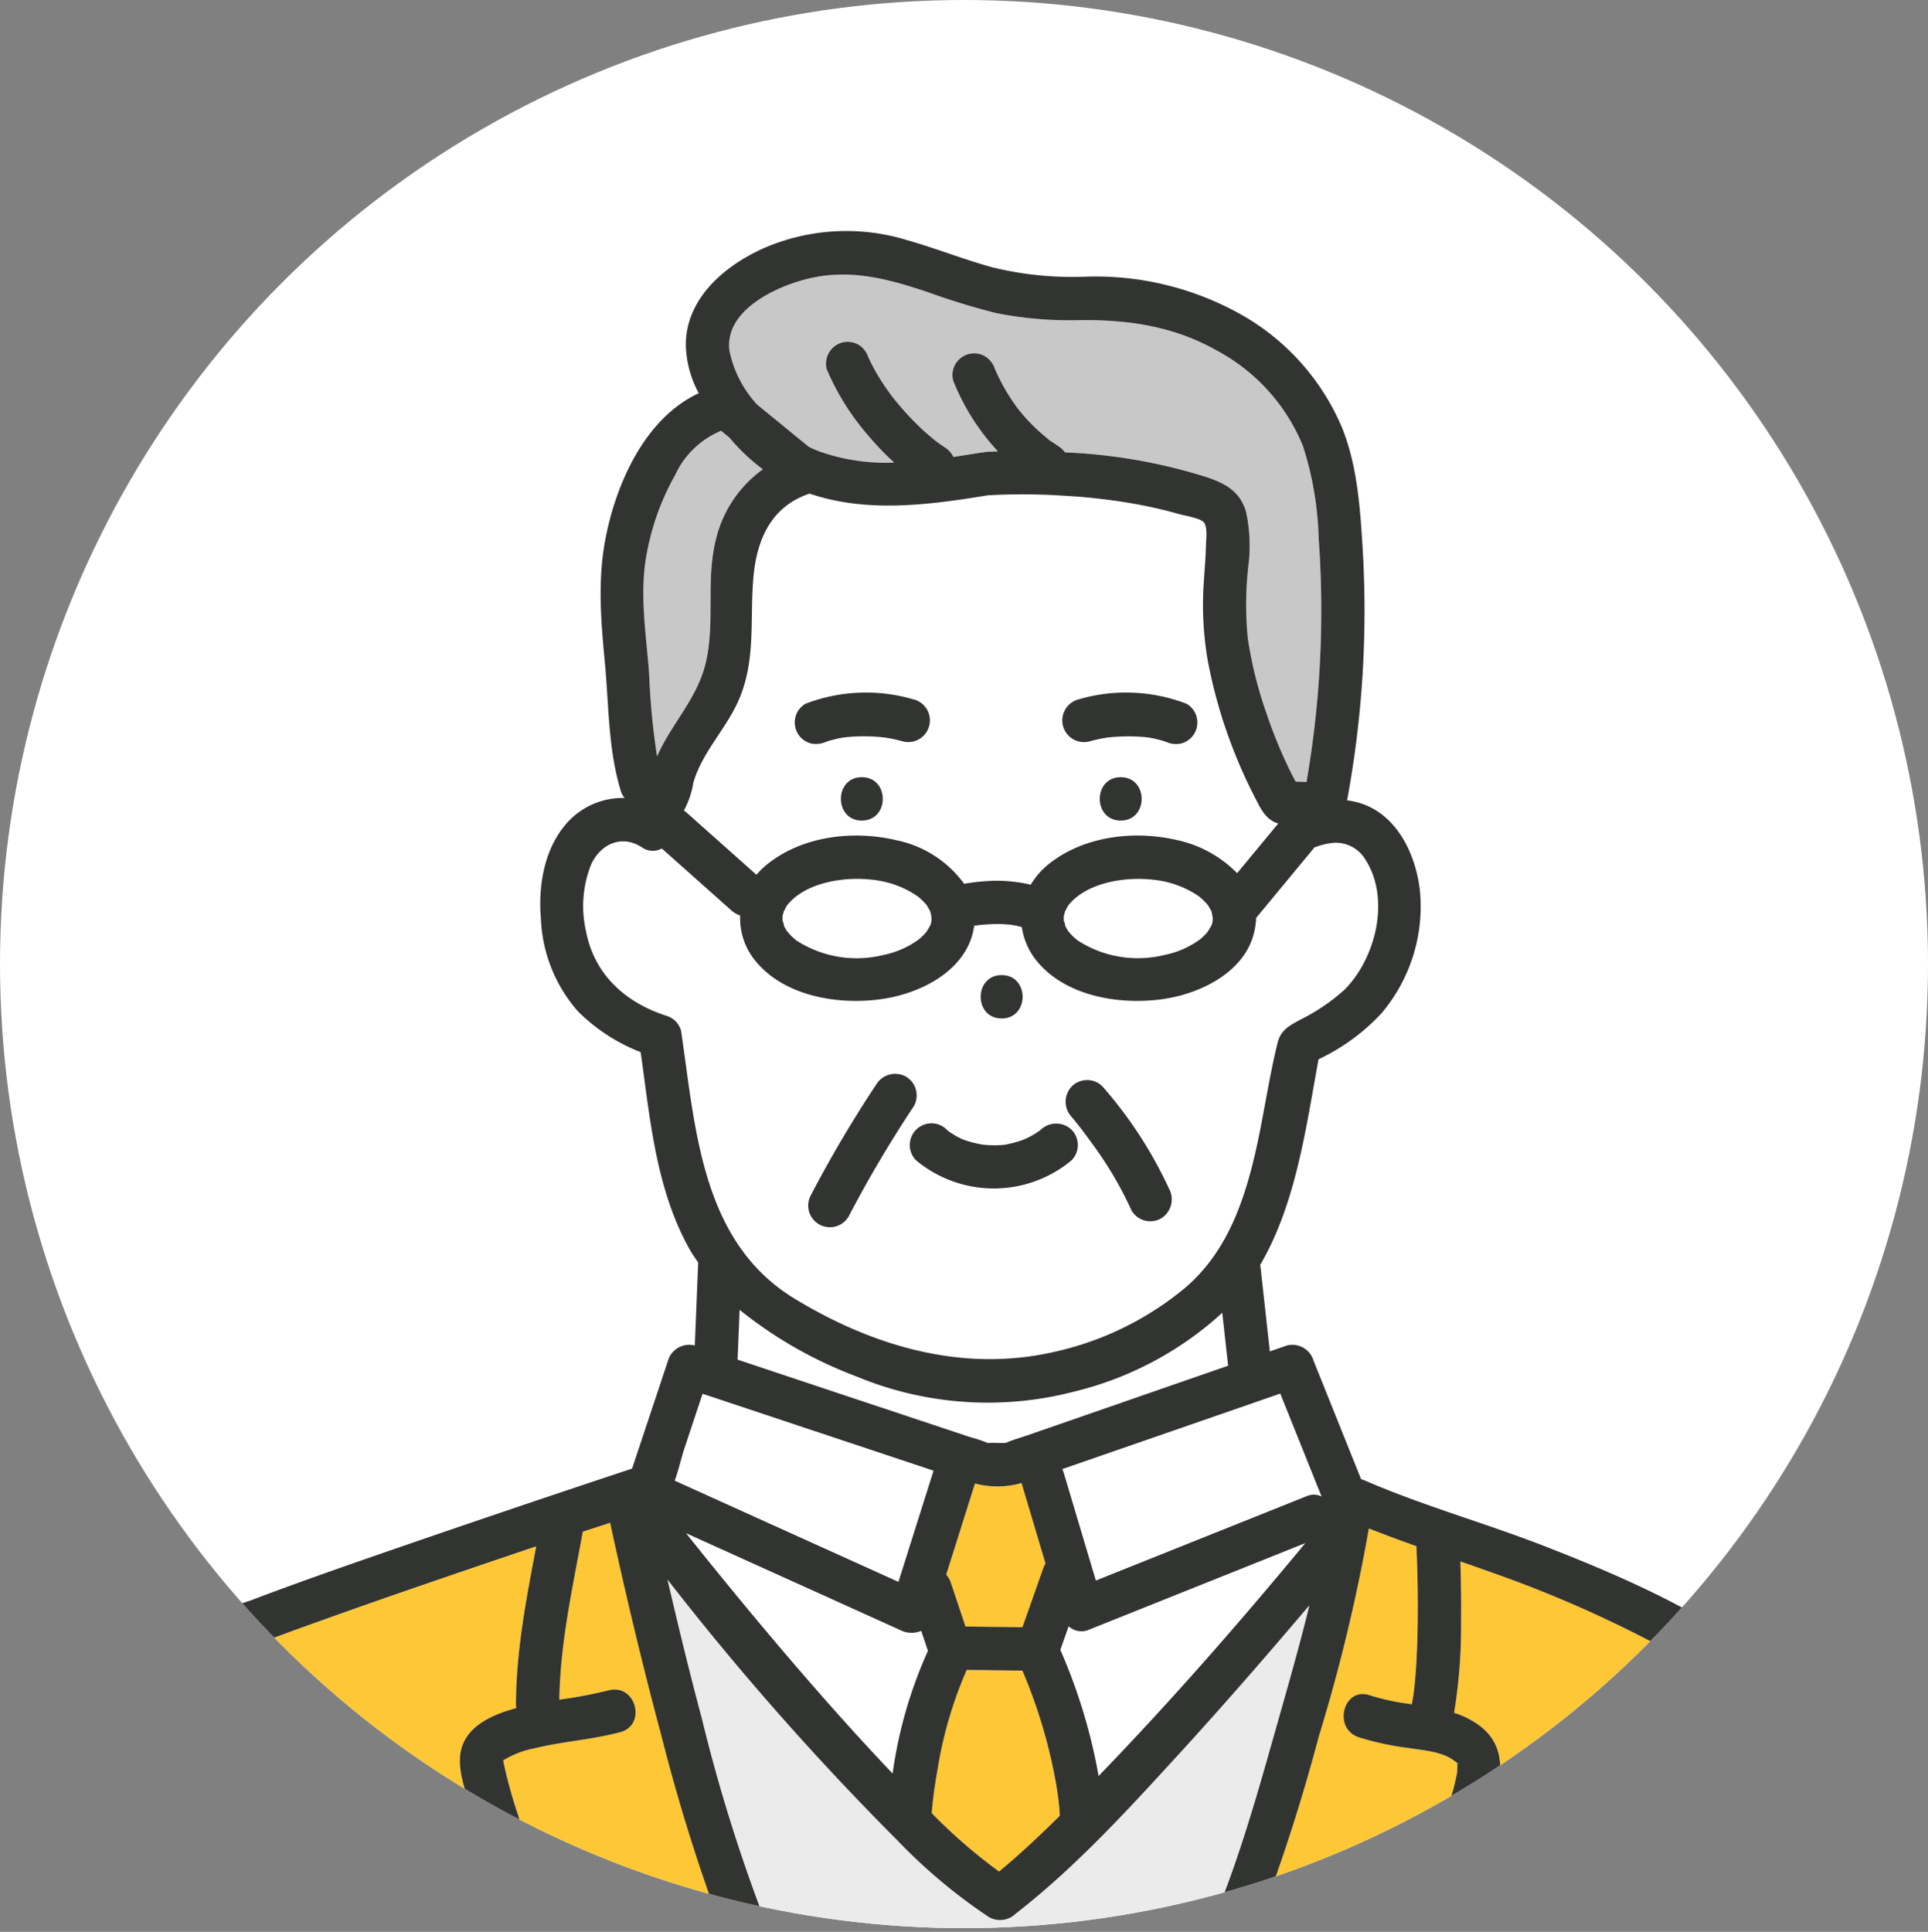 <svg xmlns="http://www.w3.org/2000/svg" xmlns:xlink="http://www.w3.org/1999/xlink" width="200" height="200.383" viewBox="0 0 200 200.383"><rect x="0" y="0" width="200" height="200.383" fill="#808080" stroke="none"/><defs><style>.a{fill:#fff;}.b{clip-path:url(#a);}.c{fill:#78c8e6;}.d{fill:#fdc736;}.e{fill:#ebebeb;}.f{fill:#c8c8c8;}.g{fill:#323431;}</style><clipPath id="a"><circle class="a" cx="100" cy="100" r="100"/></clipPath></defs><circle class="a" cx="100" cy="100" r="100"/><g class="b"><path class="c" d="M52.192,182.563l.005.01,0-.013Z"/><path class="a" d="M121.207,148.571l-11.013,3.815a2.313,2.313,0,0,1,.141.344q1.673,5.607,3.343,11.214l1-.4,20.989-8.4a1.8,1.8,0,0,1,1.428.08l-4.284-10.677Z"/><path class="c" d="M52.115,182.671l.006-.008Z"/><path class="c" d="M52.187,182.56l0,0h0l0,0a1.372,1.372,0,0,1-.039-.152C52.164,182.459,52.178,182.509,52.187,182.56Z"/><path class="d" d="M105.977,153.826a9.022,9.022,0,0,1-4.838.053q-1.491,4.725-2.981,9.449a2.55,2.55,0,0,1,.471.823l1.526,4.565,5.907.074q1.08-3.058,2.158-6.117a2.769,2.769,0,0,1,.236-.493L106,153.926C105.986,153.892,105.986,153.86,105.977,153.826Z"/><path class="a" d="M127.234,140.247q-.224-2.031-.449-4.064a34.949,34.949,0,0,1-15.383,8.179,35.543,35.543,0,0,1-22.573-1.579,43.966,43.966,0,0,1-12.111-6.907q-.105,2.583-.211,5.167l8.4,2.8,15.73,5.238a13.752,13.752,0,0,1,1.75.582.6.6,0,0,0,.064.022c.039,0,.051,0,.1,0,.382-.028.779,0,1.162,0h.577c.069-.022.138-.042.2-.07.635-.273,1.325-.459,1.978-.686l20.925-7.249c-.007-.052-.018-.1-.024-.155Z"/><path class="c" d="M114.775,76.519c-.045.006-.091.013-.136.017C114.675,76.533,114.725,76.526,114.775,76.519Z"/><path class="a" d="M112.82,169.105a1.96,1.96,0,0,1-1.962-.413L110,171.137a57.824,57.824,0,0,1,3.8,12.156c.057.308.111.619.165.93,7.48-7.737,14.587-15.867,21.454-24.155l-1.6.641Z"/><path class="d" d="M109.748,186.308c-.013-.071-.091-.633-.114-.777q-.084-.522-.18-1.041a54.063,54.063,0,0,0-3.4-11.2l-5.773-.071a42.26,42.26,0,0,0-2.989,10.113q-.206,1.13-.368,2.266c-.019.129-.037.258-.055.387l-.012.1c-.032.261-.064.523-.094.784-.045.4-.082.8-.116,1.206.119.117.232.24.351.356a55.657,55.657,0,0,0,6.637,5.7c2.194-1.82,4.277-3.776,6.3-5.785-.015-.245-.023-.491-.044-.735C109.855,187.175,109.8,186.741,109.748,186.308Z"/><path class="a" d="M130.213,82.785a52.139,52.139,0,0,1-4.9-14.109,33.968,33.968,0,0,1-.433-8.394c.078-1.24.193-2.48.217-3.722.011-.573.182-1.849-.2-2.359-.353-.467-2.006-.713-2.617-.888-1.354-.387-2.729-.7-4.112-.968a60.522,60.522,0,0,0-7.746-.924,64.768,64.768,0,0,0-7.955-.047c-6.162,1.01-12.513,1.849-18.485-.175-3.9,1.286-5.456,4.654-5.818,8.574-.4,4.352.279,8.535-1.47,12.692-1.28,3.042-3.885,5.561-4.775,8.744a9.07,9.07,0,0,1-.976,2.865,2.5,2.5,0,0,1,.281.209l.965.859,6.281,5.592a8.167,8.167,0,0,1,1.06-1.041c3.655-2.977,8.924-3.6,13.413-2.552a11.556,11.556,0,0,1,7.07,4.528,21.035,21.035,0,0,1,3.412-.319,16.04,16.04,0,0,1,3.5.411,7.844,7.844,0,0,1,1.778-2.068c3.655-2.977,8.925-3.6,13.414-2.552a12.378,12.378,0,0,1,6.215,3.428l4.266-5.156C131.33,85.042,130.824,83.985,130.213,82.785ZM89.4,85.114c-2.9,0-2.895-4.5,0-4.5S92.291,85.114,89.4,85.114Zm6.971-9.788A2.277,2.277,0,0,1,93.6,76.9q-.6-.168-1.217-.286c-.194-.037-.389-.065-.583-.1l-.175-.02a18.755,18.755,0,0,0-2.452-.1c-.419.009-.839.032-1.257.072-.091.008-.181.019-.272.028-.126.019-.252.037-.378.06-.337.061-.673.135-1,.227-.153.043-.3.089-.454.14-.072.025-.142.053-.214.077-.289.1.194-.087.234-.1a2.638,2.638,0,0,1-1.733.226,2.267,2.267,0,0,1-1.345-1.034,2.3,2.3,0,0,1-.227-1.733A2.248,2.248,0,0,1,83.556,73,17.507,17.507,0,0,1,94.8,72.558,2.292,2.292,0,0,1,96.366,75.326Zm19.89,9.788c-2.9,0-2.895-4.5,0-4.5S119.152,85.114,116.256,85.114ZM123.9,76.08a2.291,2.291,0,0,1-1.345,1.034,2.47,2.47,0,0,1-1.734-.226c.711.3.145.068-.034.009-.152-.051-.3-.1-.459-.138-.333-.091-.67-.163-1.01-.223l-.27-.043-.1-.012-.287-.028q-.592-.052-1.186-.065a18.891,18.891,0,0,0-2.528.111l-.12.014-.04.007c-.2.034-.4.066-.6.105-.385.075-.766.167-1.144.272a2.25,2.25,0,0,1-1.2-4.339A17.508,17.508,0,0,1,123.088,73,2.275,2.275,0,0,1,123.9,76.08Z"/><path class="a" d="M96.516,94.628c-.016-.059-.026-.1-.032-.129s-.034-.055-.063-.109c-.068-.127-.14-.25-.216-.372-.041-.068-.069-.115-.085-.146s-.054-.057-.1-.108c-.1-.116-.208-.228-.317-.336a4.377,4.377,0,0,0-.677-.568,10.14,10.14,0,0,0-4.516-1.605c-2.918-.347-6.5.259-8.432,2.173a5.514,5.514,0,0,0-.424.466l-.077.124c-.065.106-.261.525-.272.508-.039.148-.1.4-.124.445a3.475,3.475,0,0,0,0,.568,1.159,1.159,0,0,1,.14.486,4.59,4.59,0,0,0,.378.652c-.162-.23.268.3.379.408.062.06.625.54.471.424A11.487,11.487,0,0,0,91.6,99.066a9.32,9.32,0,0,0,3.76-1.66,6.324,6.324,0,0,0,.739-.743l.016-.019a.428.428,0,0,1,.034-.058c.078-.121.152-.245.225-.369a1.544,1.544,0,0,0,.253-.961c0-.107-.042-.348-.039-.363C96.562,94.8,96.54,94.716,96.516,94.628Z"/><path class="c" d="M102.343,149.684c-.114-.009-.133,0,0,0Z"/><path class="e" d="M105.34,198.523a2.324,2.324,0,0,1-2.726.352,56.5,56.5,0,0,1-9.5-7.95,292.268,292.268,0,0,1-23.876-27.086c1.124,4.839,2.3,9.666,3.578,14.465A172.209,172.209,0,0,0,79.8,200.383h45.564c3.019-6.9,5.072-14.331,7.108-21.517,1.123-3.962,2.333-8.174,3.354-12.359-4.315,5.092-8.691,10.134-13.193,15.061C117.223,187.492,111.7,193.587,105.34,198.523Z"/><path class="d" d="M63.3,157.942c-.942.311-1.885.621-2.833.918-1.062,5.852-2.342,11.5-2.436,17.43a48.415,48.415,0,0,0,5.114-.967c2.805-.751,3.991,3.591,1.2,4.339-2.9.778-5.94.954-8.862,1.668a9.541,9.541,0,0,0-3.087,1.149,1.15,1.15,0,0,0-.186.111c.076.139.044.144,0,0l-.006,0a47.132,47.132,0,0,0,1.561,5.7,88.584,88.584,0,0,0,4.462,12.082H74.988a192.266,192.266,0,0,1-6.367-20.341C66.659,172.724,64.9,165.348,63.3,157.942Z"/><path class="d" d="M182.764,181.387a26.538,26.538,0,0,0-2.426-5.078,7.176,7.176,0,0,0-1.147-1.411,36.275,36.275,0,0,0-4.183-2.6,124.758,124.758,0,0,0-20.262-9.194c-1.08-.393-2.167-.77-3.254-1.146.066,2.078.1,4.156.075,6.234a55.509,55.509,0,0,1-.722,9.471,9.1,9.1,0,0,1,2.514,1.235c2.7,1.949,2.553,4.8,1.787,7.724a77.957,77.957,0,0,1-5.5,13.758h38.168q-.546-2.757-1.171-5.5A106,106,0,0,0,182.764,181.387Z"/><path class="d" d="M151.177,182.9c.116.051.239.092-.109-.1.111.062-.541-.384-.468-.338-1.241-.792-3.044-.918-4.459-1.141a29.657,29.657,0,0,1-5.22-1.125c-2.72-.953-1.543-5.3,1.2-4.34a23.539,23.539,0,0,0,4.359.921c.007-.047,0-.093,0-.14.06-.311.11-.623.161-.935l.011-.068.006-.053c.022-.18.043-.361.062-.541.081-.747.14-1.5.187-2.244.1-1.621.147-3.245.163-4.869.027-2.515-.027-5.032-.138-7.545q-2.484-.871-4.931-1.837a178.921,178.921,0,0,1-5.186,21.519,191.587,191.587,0,0,1-6.6,20.321h14.44a108.885,108.885,0,0,0,5.748-13.582c.21-.663.405-1.333.559-2.011.054-.239.1-.478.148-.719.067-.362.037.086.056-.471.006-.186.006-.372.01-.557l0-.045c-.009-.036-.015-.073-.025-.11-.08-.036-.138-.07-.005-.021l.005.021.019.009C151.169,182.868,151.172,182.874,151.177,182.9Z"/><path class="d" d="M55.023,160.6c-7.122,2.4-14.238,4.829-21.317,7.358-2.688.961-5.377,1.929-8.034,2.977a12.128,12.128,0,0,0-2.529,1.127,10.31,10.31,0,0,0-3.386,3.6c-2.388,3.844-3.643,8.341-4.766,12.686-1.029,3.987-1.87,8.018-2.765,12.037H53.35c-.555-1.355-1.066-2.727-1.571-4.078-1.084-2.9-2.092-5.827-2.975-8.791-.548-1.842-1.47-4.153-.956-6.093.657-2.478,3.35-3.6,5.7-4.241a2.364,2.364,0,0,1-.032-.334c.016-5.566,1.077-11,2.1-16.437C55.422,160.474,55.22,160.535,55.023,160.6Z"/><path class="f" d="M75.662,45.393q-.432-.356-.866-.709a9.074,9.074,0,0,0-4.747,4.568,26.193,26.193,0,0,0-3.144,9.339c-.459,3.8.148,7.481.431,11.261a76.345,76.345,0,0,0,.824,8.611c1.387-3.184,3.923-5.756,4.9-9.137,1.257-4.364.065-9.058,1.241-13.5a12.5,12.5,0,0,1,4.834-7.143A20.334,20.334,0,0,1,75.662,45.393Z"/><path class="a" d="M93.454,169.107l-3.3-1.493-18.991-8.587.161.2c5.229,6.545,10.593,12.991,16.185,19.229q2.5,2.788,5.085,5.5a46.252,46.252,0,0,1,3.665-12.728q-.346-1.04-.695-2.078A2.545,2.545,0,0,1,93.454,169.107Z"/><path class="f" d="M135.162,46.276a19.624,19.624,0,0,0-8.862-9.869c-4.384-2.506-9.023-3.229-14.018-3.2a39.338,39.338,0,0,1-8.938-.726,71.788,71.788,0,0,1-6.988-2.135c-4.409-1.478-8.453-2.574-13.043-1.3-3.2.889-8.139,3.279-7.644,7.326a11.7,11.7,0,0,0,2.879,5.6l5.363,4.385c.361.17.722.338,1.1.478a20.877,20.877,0,0,0,7.752,1.155,29.169,29.169,0,0,1-2.687-2.8A25.753,25.753,0,0,1,85.761,38.3a2.275,2.275,0,0,1,1.572-2.768,2.3,2.3,0,0,1,1.734.227,2.406,2.406,0,0,1,1,1.271c.009.018.017.035.034.072.064.136.126.273.191.408q.169.346.353.687c.27.5.562.984.871,1.46q.483.744,1.016,1.454c.027.036.176.226.2.255l.085.1q.27.337.552.665a28.89,28.89,0,0,0,2.47,2.564c.4.369.822.717,1.245,1.062.1.07.19.14.286.209.212.151.428.3.646.439a2.409,2.409,0,0,1,.881.994c.948-.142,1.892-.292,2.823-.446.068-.011.13-.007.2-.012a2.528,2.528,0,0,1,.4-.068c.4-.027.8-.037,1.2-.054a23.545,23.545,0,0,1-4.638-7.319,2.25,2.25,0,0,1,3.305-2.541,2.455,2.455,0,0,1,1.034,1.344l.023.057c.045.1.089.2.134.3.1.226.212.451.324.673q.335.666.717,1.306.362.606.765,1.185c.14.2.285.4.431.6l.013.015.185.229a19.8,19.8,0,0,0,2.026,2.12q.27.245.551.478c.093.078.187.154.281.23.148.119.151.134.119.118.156.11.365.237.413.271q.3.207.6.4a2.479,2.479,0,0,1,.669.635c.151.009.3.015.454.025a56.365,56.365,0,0,1,14.278,2.558c1.942.655,3.426,1.481,4.049,3.563a16.616,16.616,0,0,1,.221,5.813,36.317,36.317,0,0,0-.038,7.3,41.766,41.766,0,0,0,1.894,7.675,50.129,50.129,0,0,0,2.383,5.878c.218.452.453.9.687,1.339.376.013.753.026,1.129.042A104.038,104.038,0,0,0,136.788,55.8,33.936,33.936,0,0,0,135.162,46.276Z"/><path class="c" d="M134.907,81.889c.059.063.074.069,0,0Z"/><path class="a" d="M125.733,94.79c-.014-.054-.027-.108-.041-.162s-.026-.1-.032-.129-.034-.055-.063-.109c-.068-.127-.141-.25-.216-.372-.042-.068-.069-.115-.086-.146s-.053-.057-.1-.108c-.1-.116-.208-.228-.317-.336a4.377,4.377,0,0,0-.677-.568,10.144,10.144,0,0,0-4.517-1.605c-2.918-.347-6.5.259-8.431,2.173a5.525,5.525,0,0,0-.425.466l-.076.124c-.066.106-.262.524-.273.508-.039.148-.1.4-.124.445a3.59,3.59,0,0,0,0,.568,1.145,1.145,0,0,1,.14.486,4.688,4.688,0,0,0,.378.652c-.161-.23.268.3.38.408.061.06.625.54.47.424a11.491,11.491,0,0,0,9.047,1.557,9.309,9.309,0,0,0,3.759-1.66,6.248,6.248,0,0,0,.739-.743l.017-.019a.32.32,0,0,1,.033-.058c.079-.121.152-.245.225-.369a1.537,1.537,0,0,0,.253-.961c0-.05-.011-.13-.021-.2A2.452,2.452,0,0,1,125.733,94.79Z"/><path class="a" d="M70.994,150.25c-.316.951-.581,2.2-1,3.334l2.7,1.223,20.51,9.274,3.637-11.53-23.958-7.977Q71.938,147.412,70.994,150.25Z"/><path class="a" d="M138.051,87.455a8.148,8.148,0,0,0-1.6.408c-.045.015-.07.022-.1.03-.011.014-.019.027-.03.041l-.843,1.019L130.3,95.222c0,.012,0,.022,0,.034a2.439,2.439,0,0,1-.048.547c-.477,4.689-5.4,7.243-9.651,7.839-4.349.608-9.787-.23-12.843-3.711A7.166,7.166,0,0,1,106,96.159c-.332-.081-.665-.156-1-.211l-.069-.012c-.17-.017-.339-.036-.509-.049-.331-.025-.664-.037-1-.037a18.211,18.211,0,0,0-1.981.125l-.387.059c-.61,4.544-5.445,7.022-9.631,7.608-4.349.608-9.787-.23-12.843-3.711a6.984,6.984,0,0,1-1.8-4.968,2.551,2.551,0,0,1-.883-.5q-.483-.429-.965-.859l-6.282-5.593a1.937,1.937,0,0,1-2.071-.124c-2.083-1.343-4.244-.362-5.238,1.741a11.624,11.624,0,0,0-.573,6.867c.828,4.509,4.006,7.451,8.312,8.858a2.229,2.229,0,0,1,1.571,1.572c1.5,10.08,2.059,21.876,11.774,27.786,8.147,4.956,17.48,7.694,26.955,5.513a32.016,32.016,0,0,0,13.527-6.616c3.889-3.3,5.749-7.856,6.985-12.7,1.074-4.207,1.6-8.537,2.635-12.746.327-1.328,1.2-1.752,2.3-2.364a20.412,20.412,0,0,0,4.653-3.146c3.24-3.273,4.77-9.419,2.153-13.49A3.578,3.578,0,0,0,138.051,87.455Zm-34.145,13.688c2.9,0,2.895,4.5,0,4.5S101.01,101.143,103.906,101.143ZM84.954,126.988a2.286,2.286,0,0,1-.808-3.078A126.73,126.73,0,0,1,90.9,112.482a2.307,2.307,0,0,1,3.079-.807,2.264,2.264,0,0,1,.807,3.078,126.73,126.73,0,0,0-6.756,11.428A2.285,2.285,0,0,1,84.954,126.988Zm26.2-6.627a12.6,12.6,0,0,1-16.119,0,2.25,2.25,0,0,1,3.182-3.182c.078.071.159.139.24.206l.1.071c.232.144.456.3.7.428.052.028.457.223.513.258.187.075.377.145.568.206a12.317,12.317,0,0,0,1.539.372l.055.008c.135.015.27.027.4.037q.372.029.746.031c.255,0,.51,0,.764-.02.121-.008.24-.02.36-.032l.126-.02a12.768,12.768,0,0,0,1.663-.441c.053-.019.282-.114.361-.144.21-.1.419-.2.622-.311q.351-.194.684-.418c.081-.054.16-.111.239-.168l.075-.063a2.311,2.311,0,0,1,3.182,0A2.259,2.259,0,0,1,111.154,120.361Zm9.307,6.016a2.256,2.256,0,0,1-3.078-.807,38.322,38.322,0,0,0-4.028-6.86q-.469-.658-.956-1.3l-.207-.274-.045-.059-.265-.338c-.23-.291-.461-.581-.7-.864a2.31,2.31,0,0,1,0-3.182,2.259,2.259,0,0,1,3.182,0,44.157,44.157,0,0,1,6.905,10.611A2.319,2.319,0,0,1,120.461,126.377Z"/><path class="g" d="M114.363,112.688a2.259,2.259,0,0,0-3.182,0,2.31,2.31,0,0,0,0,3.182c.24.283.471.573.7.864l.265.338.045.059.207.274q.488.647.956,1.3a38.322,38.322,0,0,1,4.028,6.86,2.256,2.256,0,0,0,3.078.807,2.319,2.319,0,0,0,.807-3.078A44.157,44.157,0,0,0,114.363,112.688Z"/><path class="g" d="M93.981,111.675a2.307,2.307,0,0,0-3.079.807,126.73,126.73,0,0,0-6.756,11.428,2.25,2.25,0,0,0,3.886,2.271,126.73,126.73,0,0,1,6.756-11.428A2.264,2.264,0,0,0,93.981,111.675Z"/><path class="g" d="M89.4,80.614c-2.895,0-2.9,4.5,0,4.5S92.3,80.614,89.4,80.614Z"/><path class="g" d="M103.906,101.143c-2.9,0-2.9,4.5,0,4.5S106.806,101.143,103.906,101.143Z"/><path class="g" d="M107.972,117.179l-.075.063c-.079.057-.158.114-.239.168q-.333.225-.684.418c-.2.112-.412.213-.622.311-.079.03-.308.125-.361.144a12.768,12.768,0,0,1-1.663.441l-.126.02c-.12.012-.239.024-.36.032-.254.017-.509.023-.764.02s-.5-.012-.746-.031c-.135-.01-.27-.022-.4-.037l-.055-.008a12.317,12.317,0,0,1-1.539-.372c-.191-.061-.381-.131-.568-.206-.056-.035-.461-.23-.513-.258-.24-.132-.464-.284-.7-.428l-.1-.071c-.081-.067-.162-.135-.24-.206a2.25,2.25,0,0,0-3.182,3.182,12.6,12.6,0,0,0,16.119,0,2.259,2.259,0,0,0,0-3.182A2.311,2.311,0,0,0,107.972,117.179Z"/><path class="g" d="M116.256,80.614c-2.895,0-2.9,4.5,0,4.5S119.157,80.614,116.256,80.614Z"/><path class="g" d="M123.088,73a17.508,17.508,0,0,0-11.239-.444,2.25,2.25,0,0,0,1.2,4.339c.378-.105.759-.2,1.144-.272.2-.039.4-.071.6-.105l.04-.007.12-.014a18.891,18.891,0,0,1,2.528-.111q.594.013,1.186.065l.287.028.1.012.27.043c.34.06.677.132,1.01.223.154.042.307.087.459.138.179.059.745.294.034-.009a2.47,2.47,0,0,0,1.734.226A2.25,2.25,0,0,0,123.088,73Zm-8.449,3.534c.045,0,.091-.011.136-.017C114.73,76.525,114.684,76.532,114.639,76.536Z"/><path class="g" d="M94.8,72.558A17.507,17.507,0,0,0,83.556,73a2.248,2.248,0,0,0-1.034,1.345,2.3,2.3,0,0,0,.227,1.733,2.267,2.267,0,0,0,1.345,1.034,2.638,2.638,0,0,0,1.733-.226c-.04.017-.523.2-.234.1.072-.024.142-.052.214-.077.15-.051.3-.1.454-.14.33-.092.666-.166,1-.227.126-.023.252-.041.378-.06.091-.009.181-.02.272-.028.418-.04.838-.063,1.257-.072a18.755,18.755,0,0,1,2.452.1l.175.02c.194.035.389.063.583.1q.615.117,1.217.286a2.251,2.251,0,1,0,1.2-4.339Z"/><path class="g" d="M181.367,170.946c-6.4-4.5-13.848-7.725-21.106-10.555-6.186-2.411-12.65-4.2-18.738-6.848a2.486,2.486,0,0,0-.327-.106q-2.469-6.151-4.937-12.3a2.289,2.289,0,0,0-2.768-1.571l-1.765.611q-.413-3.739-.827-7.479-.07-.635-.14-1.27c-.009-.078-.023-.15-.035-.224,3.717-6.358,4.735-14.152,6.053-21.329a21.135,21.135,0,0,0,6.547-4.79,17.123,17.123,0,0,0,3.955-12.85c-.485-3.876-2.542-8.048-6.637-9.054a8.048,8.048,0,0,0-.9-.165A107.789,107.789,0,0,0,141.3,56.048c-.247-3.938-.608-8.1-2.125-11.782A24.359,24.359,0,0,0,129.048,32.8a30.79,30.79,0,0,0-16.406-4.1,34.95,34.95,0,0,1-9.7-.97c-3-.826-5.888-1.985-8.878-2.831a21.49,21.49,0,0,0-14.279.61c-4.263,1.744-8.644,5.242-8.64,10.278a10.989,10.989,0,0,0,1.342,5c-5.612,2.6-8.63,9.456-9.711,15.272-.8,4.327-.424,8.45-.021,12.784.415,4.461.33,8.908,1.655,13.237a2.073,2.073,0,0,0,.389.692,7.768,7.768,0,0,0-5.905,2.5c-2.435,2.656-3.089,6.608-2.78,10.089a15.467,15.467,0,0,0,3.852,9.558,18.9,18.9,0,0,0,6.494,4.218c.989,6.989,1.586,14.289,5.129,20.541.258.455.557.858.837,1.284,0,.007,0,.013,0,.02q-.175,4.29-.35,8.581l-.01,0a2.288,2.288,0,0,0-2.768,1.571q-1.863,5.6-3.728,11.2-11.849,3.925-23.652,7.991c-5.306,1.832-10.616,3.666-15.862,5.663a32.06,32.06,0,0,0-5.327,2.277,17.1,17.1,0,0,0-6.022,7.25C10.882,183.254,9.481,192,7.612,200.383h4.614c.895-4.019,1.736-8.05,2.765-12.037,1.123-4.345,2.378-8.842,4.766-12.686a10.31,10.31,0,0,1,3.386-3.6,12.128,12.128,0,0,1,2.529-1.127c2.657-1.048,5.346-2.016,8.034-2.977,7.079-2.529,14.2-4.954,21.317-7.358.2-.067.4-.128.6-.193-1.028,5.44-2.089,10.871-2.1,16.437a2.364,2.364,0,0,0,.032.334c-2.349.639-5.042,1.763-5.7,4.241-.514,1.94.408,4.251.956,6.093.883,2.964,1.891,5.894,2.975,8.791.5,1.351,1.016,2.723,1.571,4.078h4.869A88.584,88.584,0,0,1,53.757,188.3a47.132,47.132,0,0,1-1.561-5.7l.006,0c.048.14.08.135,0,0a1.15,1.15,0,0,1,.186-.111,9.541,9.541,0,0,1,3.087-1.149c2.922-.714,5.958-.89,8.862-1.668,2.8-.748,1.609-5.09-1.2-4.339a48.415,48.415,0,0,1-5.114.967c.094-5.927,1.374-11.578,2.436-17.43.948-.3,1.891-.607,2.833-.918,1.6,7.406,3.359,14.782,5.321,22.1a192.266,192.266,0,0,0,6.367,20.341H79.8A172.209,172.209,0,0,1,72.816,178.3c-1.28-4.8-2.454-9.626-3.578-14.465a292.268,292.268,0,0,0,23.876,27.086,56.5,56.5,0,0,0,9.5,7.95,2.324,2.324,0,0,0,2.726-.352c6.359-4.936,11.883-11.031,17.3-16.955,4.5-4.927,8.878-9.969,13.193-15.061-1.021,4.185-2.231,8.4-3.354,12.359-2.036,7.186-4.089,14.62-7.108,21.517h4.851a191.587,191.587,0,0,0,6.6-20.321A178.921,178.921,0,0,0,142,158.543q2.448.963,4.931,1.837c.111,2.513.165,5.03.138,7.545-.016,1.624-.062,3.248-.163,4.869-.047.749-.106,1.5-.187,2.244-.019.18-.04.361-.062.541l-.006.053-.011.068c-.051.312-.1.624-.161.935-.009.047,0,.093,0,.14a23.539,23.539,0,0,1-4.359-.921c-2.739-.959-3.916,3.387-1.2,4.34a29.657,29.657,0,0,0,5.22,1.125c1.415.223,3.218.349,4.459,1.141-.073-.046.579.4.468.338.348.194.225.153.109.1,0-.026-.008-.032-.007,0l-.019-.009c.01.037.016.074.025.11l0,.045c0,.185,0,.371-.01.557-.019.557.011.109-.056.471-.045.241-.094.48-.148.719-.154.678-.349,1.348-.559,2.011a108.885,108.885,0,0,1-5.748,13.582h4.989a77.957,77.957,0,0,0,5.5-13.758c.766-2.919.917-5.775-1.787-7.724a9.1,9.1,0,0,0-2.514-1.235,55.509,55.509,0,0,0,.722-9.471c.027-2.078-.009-4.156-.075-6.234,1.087.376,2.174.753,3.254,1.146a124.758,124.758,0,0,1,20.262,9.194,36.275,36.275,0,0,1,4.183,2.6,7.176,7.176,0,0,1,1.147,1.411,26.538,26.538,0,0,1,2.426,5.078,106,106,0,0,1,3.88,13.5q.63,2.736,1.171,5.5h4.573a122.083,122.083,0,0,0-5.021-19.474C186.088,177.367,184.577,173.2,181.367,170.946ZM52.115,182.671l.006-.008Zm.077-.108,0,0,0,0h0l0,0c-.009-.051-.023-.1-.032-.152a1.372,1.372,0,0,0,.039.152l0,.013ZM83.313,29.042c4.59-1.274,8.634-.178,13.043,1.3a71.788,71.788,0,0,0,6.988,2.135,39.338,39.338,0,0,0,8.938.726c5-.025,9.634.7,14.018,3.2a19.624,19.624,0,0,1,8.862,9.869,33.936,33.936,0,0,1,1.626,9.526,104.038,104.038,0,0,1-1.258,25.316c-.376-.016-.753-.029-1.129-.042-.234-.444-.469-.887-.687-1.339a50.129,50.129,0,0,1-2.383-5.878,41.766,41.766,0,0,1-1.894-7.675,36.317,36.317,0,0,1,.038-7.3,16.616,16.616,0,0,0-.221-5.813c-.623-2.082-2.107-2.908-4.049-3.563a56.365,56.365,0,0,0-14.278-2.558c-.151-.01-.3-.016-.454-.025a2.479,2.479,0,0,0-.669-.635q-.3-.2-.6-.4c-.048-.034-.257-.161-.413-.271.032.016.029,0-.119-.118-.094-.076-.188-.152-.281-.23q-.281-.234-.551-.478a19.8,19.8,0,0,1-2.026-2.12l-.185-.229-.013-.015c-.146-.2-.291-.4-.431-.6q-.4-.579-.765-1.185-.383-.639-.717-1.306c-.112-.222-.22-.447-.324-.673-.045-.1-.089-.2-.134-.3l-.023-.057a2.455,2.455,0,0,0-1.034-1.344,2.25,2.25,0,0,0-3.305,2.541,23.545,23.545,0,0,0,4.638,7.319c-.4.017-.8.027-1.2.054a2.528,2.528,0,0,0-.4.068c-.065.005-.127,0-.2.012-.931.154-1.875.3-2.823.446a2.409,2.409,0,0,0-.881-.994c-.218-.142-.434-.288-.646-.439-.1-.069-.19-.139-.286-.209-.423-.345-.842-.693-1.245-1.062a28.89,28.89,0,0,1-2.47-2.564q-.282-.328-.552-.665l-.085-.1c-.022-.029-.171-.219-.2-.255Q92,40.4,91.517,39.66c-.309-.476-.6-.962-.871-1.46q-.183-.341-.353-.687c-.065-.135-.127-.272-.191-.408-.017-.037-.025-.054-.034-.072a2.406,2.406,0,0,0-1-1.271,2.3,2.3,0,0,0-1.734-.227A2.275,2.275,0,0,0,85.761,38.3a25.753,25.753,0,0,0,4.313,6.887,29.169,29.169,0,0,0,2.687,2.8,20.877,20.877,0,0,1-7.752-1.155c-.376-.14-.737-.308-1.1-.478l-5.363-4.385a11.7,11.7,0,0,1-2.879-5.6C75.174,32.321,80.111,29.931,83.313,29.042Zm51.644,52.9a.409.409,0,0,0-.05-.05A.409.409,0,0,1,134.957,81.939Zm-23.7,15.146c-.112-.111-.541-.638-.38-.408a4.688,4.688,0,0,1-.378-.652,1.145,1.145,0,0,0-.14-.486,3.59,3.59,0,0,1,0-.568c.025-.05.085-.3.124-.445.011.016.207-.4.273-.508l.076-.124a5.525,5.525,0,0,1,.425-.466c1.933-1.914,5.513-2.52,8.431-2.173A10.144,10.144,0,0,1,124.2,92.86a4.377,4.377,0,0,1,.677.568c.109.108.216.22.317.336.045.051.073.082.1.108s.044.078.086.146c.075.122.148.245.216.372.029.054.048.087.063.109s.016.07.032.129.027.108.041.162a2.452,2.452,0,0,0,.044.261c.01.075.02.155.021.2a1.537,1.537,0,0,1-.253.961c-.073.124-.146.248-.225.369a.32.32,0,0,0-.033.058l-.017.019a6.248,6.248,0,0,1-.739.743,9.309,9.309,0,0,1-3.759,1.66,11.491,11.491,0,0,1-9.047-1.557C111.88,97.625,111.316,97.145,111.255,97.085Zm10.861-9.944c-4.489-1.051-9.759-.425-13.414,2.552a7.844,7.844,0,0,0-1.778,2.068,16.04,16.04,0,0,0-3.5-.411,21.035,21.035,0,0,0-3.412.319,11.556,11.556,0,0,0-7.07-4.528c-4.489-1.051-9.758-.425-13.413,2.552a8.167,8.167,0,0,0-1.06,1.041l-6.281-5.592-.965-.859a2.5,2.5,0,0,0-.281-.209,9.07,9.07,0,0,0,.976-2.865c.89-3.183,3.5-5.7,4.775-8.744,1.749-4.157,1.068-8.34,1.47-12.692.362-3.92,1.915-7.288,5.818-8.574,5.972,2.024,12.323,1.185,18.485.175a64.768,64.768,0,0,1,7.955.047,60.522,60.522,0,0,1,7.746.924c1.383.264,2.758.581,4.112.968.611.175,2.264.421,2.617.888.386.51.215,1.786.2,2.359-.024,1.242-.139,2.482-.217,3.722a33.968,33.968,0,0,0,.433,8.394,52.139,52.139,0,0,0,4.9,14.109c.611,1.2,1.117,2.257,2.384,2.628l-4.266,5.156A12.378,12.378,0,0,0,122.116,87.141ZM82.079,97.085c-.111-.111-.541-.638-.379-.408a4.59,4.59,0,0,1-.378-.652,1.159,1.159,0,0,0-.14-.486,3.475,3.475,0,0,1,0-.568c.024-.05.085-.3.124-.445.011.017.207-.4.272-.508l.077-.124a5.514,5.514,0,0,1,.424-.466c1.934-1.914,5.514-2.52,8.432-2.173a10.14,10.14,0,0,1,4.516,1.605,4.377,4.377,0,0,1,.677.568c.109.108.216.22.317.336.045.051.074.082.1.108s.044.078.085.146c.076.122.148.245.216.372.029.054.049.087.063.109s.016.07.032.129c.024.088.046.176.068.265,0,.015.036.256.039.363a1.544,1.544,0,0,1-.253.961c-.073.124-.147.248-.225.369a.428.428,0,0,0-.034.058l-.016.019a6.324,6.324,0,0,1-.739.743,9.32,9.32,0,0,1-3.76,1.66,11.487,11.487,0,0,1-9.046-1.557C82.7,97.625,82.141,97.145,82.079,97.085ZM66.905,58.591a26.193,26.193,0,0,1,3.144-9.339A9.074,9.074,0,0,1,74.8,44.684q.433.354.866.709a20.334,20.334,0,0,0,3.471,3.287A12.5,12.5,0,0,0,74.3,55.823c-1.176,4.445.016,9.139-1.241,13.5-.975,3.381-3.511,5.953-4.9,9.137a76.345,76.345,0,0,1-.824-8.611C67.053,66.072,66.446,62.391,66.905,58.591Zm3.747,48.332a2.229,2.229,0,0,0-1.571-1.572c-4.306-1.407-7.484-4.349-8.312-8.858a11.624,11.624,0,0,1,.573-6.867c.994-2.1,3.155-3.084,5.238-1.741a1.937,1.937,0,0,0,2.071.124L74.933,93.6q.481.43.965.859a2.551,2.551,0,0,0,.883.5,6.984,6.984,0,0,0,1.8,4.968c3.056,3.481,8.494,4.319,12.843,3.711,4.186-.586,9.021-3.064,9.631-7.608l.387-.059a18.211,18.211,0,0,1,1.981-.125c.332,0,.665.012,1,.037.17.013.339.032.509.049l.069.012c.338.055.671.13,1,.211a7.166,7.166,0,0,0,1.757,3.772c3.056,3.481,8.494,4.319,12.843,3.711,4.255-.6,9.174-3.15,9.651-7.839a2.439,2.439,0,0,0,.048-.547c0-.012,0-.022,0-.034l5.187-6.269.843-1.019c.011-.014.019-.027.03-.041.029-.008.054-.015.1-.03a8.148,8.148,0,0,1,1.6-.408,3.578,3.578,0,0,1,3.578,1.708c2.617,4.071,1.087,10.217-2.153,13.49a20.412,20.412,0,0,1-4.653,3.146c-1.095.612-1.968,1.036-2.3,2.364-1.038,4.209-1.561,8.539-2.635,12.746-1.236,4.841-3.1,9.393-6.985,12.7a32.016,32.016,0,0,1-13.527,6.616c-9.475,2.181-18.808-.557-26.955-5.513C72.711,128.8,72.153,117,70.652,106.923Zm35.325,46.9c.009.034.009.066.019.1l2.46,8.254a2.769,2.769,0,0,0-.236.493q-1.078,3.058-2.158,6.117l-5.907-.074-1.526-4.565a2.55,2.55,0,0,0-.471-.823q1.491-4.724,2.981-9.449A9.022,9.022,0,0,0,105.977,153.826Zm-3.727-4.145a.634.634,0,0,0,.093,0A.634.634,0,0,1,102.25,149.681Zm4.224-.76c-.653.227-1.343.413-1.978.686-.066.028-.135.048-.2.07h-.577c-.383,0-.78-.028-1.162,0-.052,0-.064,0-.1,0a.6.6,0,0,1-.064-.022,13.752,13.752,0,0,0-1.75-.582l-15.73-5.238-8.4-2.8q.106-2.583.211-5.167a43.966,43.966,0,0,0,12.111,6.907,35.543,35.543,0,0,0,22.573,1.579,34.949,34.949,0,0,0,15.383-8.179q.225,2.033.449,4.064l.141,1.27c.006.054.017.1.024.155Zm-35.48,1.329q.944-2.838,1.889-5.676l23.958,7.977L93.2,164.081l-20.51-9.274-2.7-1.223C70.413,152.449,70.678,151.2,70.994,150.25Zm21.6,33.713q-2.585-2.713-5.085-5.5c-5.592-6.238-10.956-12.684-16.185-19.229l-.161-.2,18.991,8.587,3.3,1.493a2.545,2.545,0,0,0,2.109.05q.348,1.038.695,2.078A46.252,46.252,0,0,0,92.593,183.963Zm11.043,10.168a55.657,55.657,0,0,1-6.637-5.7c-.119-.116-.232-.239-.351-.356.034-.4.071-.805.116-1.206.03-.261.062-.523.094-.784l.012-.1c.018-.129.036-.258.055-.387q.164-1.137.368-2.266a42.26,42.26,0,0,1,2.989-10.113l5.773.071a54.063,54.063,0,0,1,3.4,11.2q.1.519.18,1.041c.023.144.1.706.114.777.053.433.107.867.145,1.3.021.244.029.49.044.735C107.913,190.355,105.83,192.311,103.636,194.131Zm10.322-9.908c-.054-.311-.108-.622-.165-.93a57.824,57.824,0,0,0-3.8-12.156l.863-2.445a1.96,1.96,0,0,0,1.962.413l20.989-8.4,1.6-.641C128.545,168.356,121.438,176.486,113.958,184.223Zm21.709-29.075-20.989,8.4-1,.4q-1.671-5.607-3.343-11.214a2.313,2.313,0,0,0-.141-.344l11.013-3.815,11.6-4.02,4.284,10.677A1.8,1.8,0,0,0,135.667,155.148Z"/><path class="g" d="M151.151,182.888l-.005-.021C151.013,182.818,151.071,182.852,151.151,182.888Z"/></g></svg>